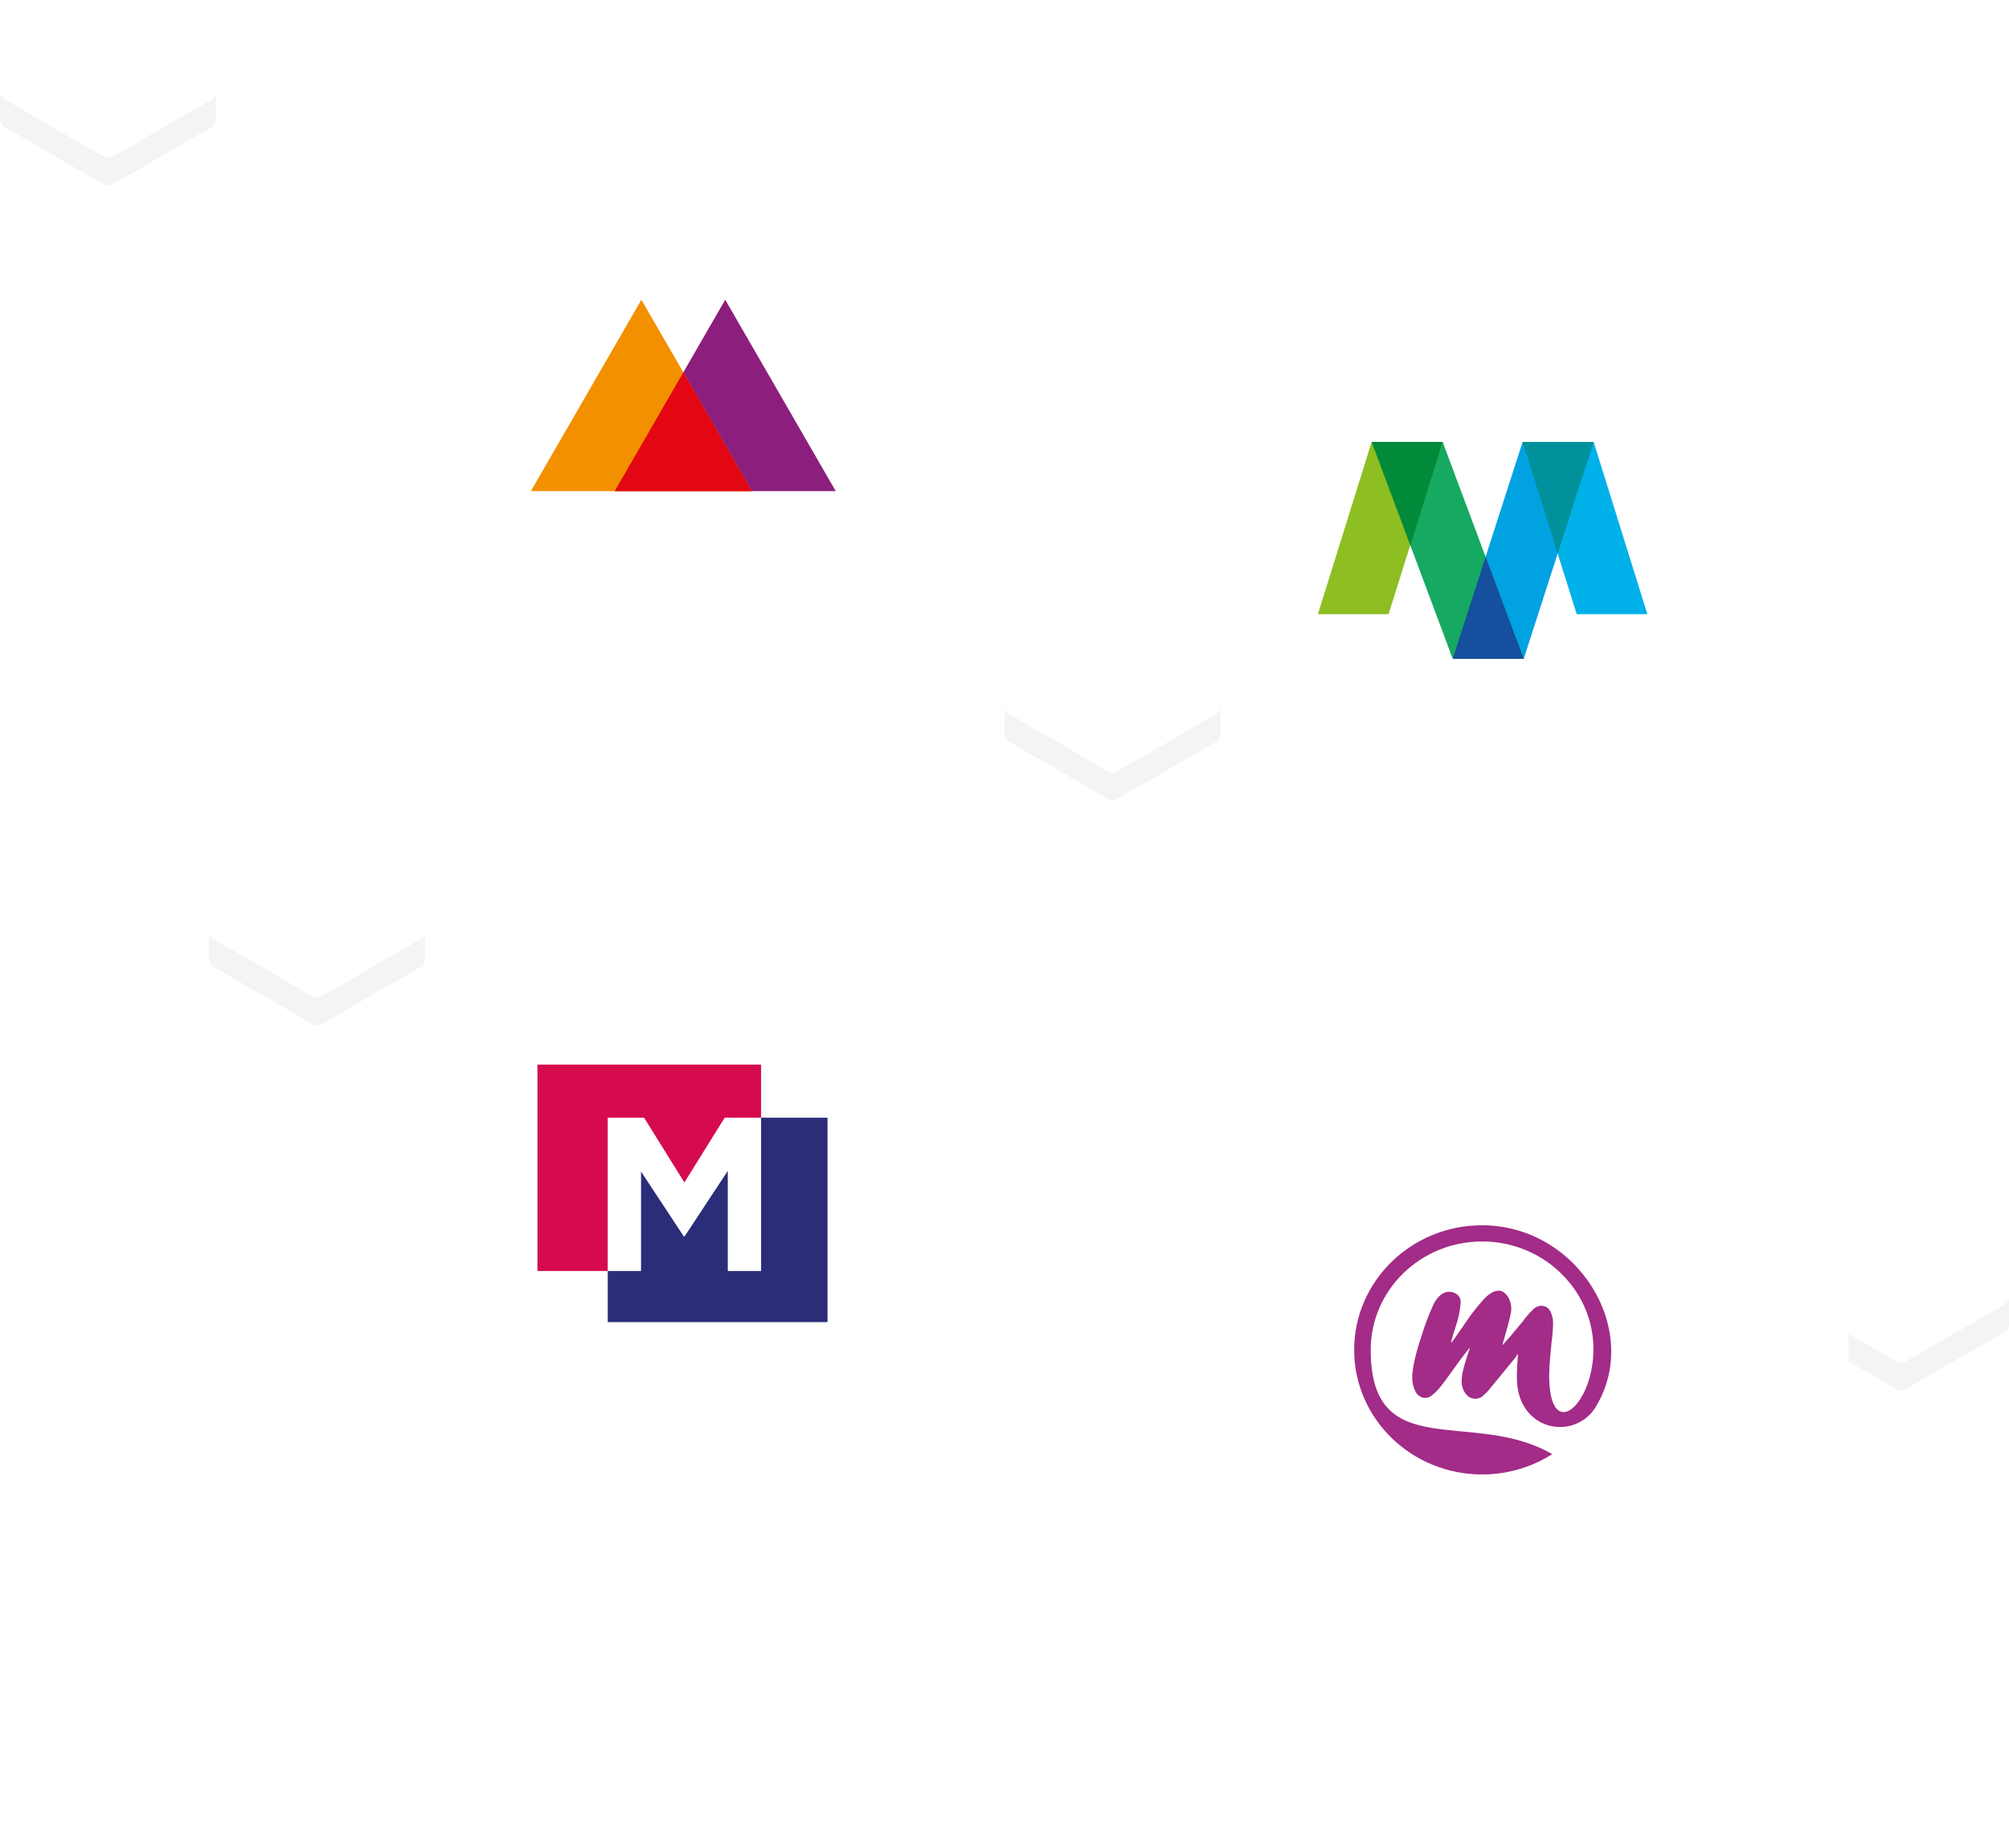 <svg width="500" height="460" viewBox="0 0 500 460" fill="none" xmlns="http://www.w3.org/2000/svg">
<path d="M499.996 322.706V330.012L499.956 329.983C499.845 330.629 499.474 331.235 498.826 331.606L474.279 345.78C473.915 345.99 473.506 346.095 473.101 346.091C472.7 346.088 472.302 345.987 471.941 345.78L447.365 331.55C446.585 331.102 446.206 330.313 446.206 329.528V322.706L451.36 325.212L471.905 313.381C472.626 312.967 473.513 312.967 474.235 313.385L490.108 322.538L494.228 324.911L499.996 322.706Z" fill="#F4F4F4"/>
<path d="M471.909 306.507L447.377 320.631C445.817 321.528 445.817 323.775 447.37 324.675L471.946 338.903C472.668 339.322 473.558 339.323 474.284 338.905L498.834 324.731C500.391 323.833 500.387 321.584 498.83 320.687L474.239 306.508C473.518 306.092 472.631 306.091 471.909 306.507Z" fill="white"/>
<path d="M471.909 306.238L447.377 320.362C445.817 321.258 445.817 323.505 447.37 324.406L471.946 338.634C472.668 339.052 473.558 339.053 474.284 338.636L498.834 324.462C500.391 323.563 500.387 321.315 498.83 320.417L474.239 306.238C473.518 305.822 472.631 305.822 471.909 306.238Z" fill="white"/>
<path d="M53.791 22.78V30.085L53.75 30.057C53.64 30.703 53.268 31.309 52.62 31.68L28.073 45.853C27.709 46.064 27.3 46.169 26.895 46.165C26.494 46.162 26.096 46.061 25.736 45.853L1.16 31.624C0.379 31.176 0 30.387 0 29.602V22.78L5.154 25.286L25.699 13.455C26.42 13.041 27.308 13.041 28.029 13.458L43.903 22.611L48.022 24.985L53.791 22.78Z" fill="#F4F4F4"/>
<path d="M25.703 6.581L1.172 20.705C-0.389 21.602 -0.389 23.849 1.164 24.749L25.74 38.977C26.462 39.396 27.353 39.397 28.078 38.979L52.628 24.805C54.185 23.907 54.182 21.658 52.624 20.761L28.034 6.582C27.312 6.166 26.425 6.165 25.703 6.581Z" fill="white"/>
<path d="M25.703 6.311L1.172 20.436C-0.389 21.332 -0.389 23.579 1.164 24.48L25.74 38.708C26.462 39.126 27.353 39.127 28.078 38.709L52.628 24.536C54.185 23.637 54.182 21.389 52.624 20.491L28.034 6.312C27.312 5.896 26.425 5.896 25.703 6.311Z" fill="white"/>
<g filter="url(#filter0_ddd_3:3889)">
<rect x="78.928" y="7.052" width="182.06" height="182.06" rx="12.629" fill="white"/>
</g>
<g clip-path="url(#clip0_3:3889)">
<path fill-rule="evenodd" clip-rule="evenodd" d="M180.496 74.611L194.252 98.431L208.008 122.259H180.496H152.985L166.741 98.431L180.496 74.611Z" fill="#8C1F7E"/>
<path fill-rule="evenodd" clip-rule="evenodd" d="M159.632 74.611L173.387 98.431L187.135 122.259H159.632H132.12L145.876 98.431L159.632 74.611Z" fill="#F39000"/>
<path fill-rule="evenodd" clip-rule="evenodd" d="M170.06 92.679L173.387 98.431L187.135 122.259H180.496H159.632H152.985L166.741 98.431L170.06 92.679Z" fill="#E30613"/>
</g>
<g filter="url(#filter1_ddd_3:3889)">
<rect x="277.826" y="45.99" width="182.06" height="182.06" rx="12.629" fill="white"/>
</g>
<path fill-rule="evenodd" clip-rule="evenodd" d="M396.626 110H378.957L392.411 152.883H410L396.626 110Z" fill="#00B1E9"/>
<path fill-rule="evenodd" clip-rule="evenodd" d="M379.23 164H361.561L378.948 110H396.626L379.23 164Z" fill="#00A2E2"/>
<path fill-rule="evenodd" clip-rule="evenodd" d="M378.957 110H396.626L387.674 137.781L378.957 110Z" fill="#00919D"/>
<path fill-rule="evenodd" clip-rule="evenodd" d="M379.23 164H361.561L341.375 110H359.044L379.23 164Z" fill="#16A961"/>
<path fill-rule="evenodd" clip-rule="evenodd" d="M341.374 110H359.044L345.589 152.883H328L341.374 110Z" fill="#8DBE22"/>
<path fill-rule="evenodd" clip-rule="evenodd" d="M341.375 110H359.044L351.025 135.818L341.375 110Z" fill="#008A3A"/>
<path fill-rule="evenodd" clip-rule="evenodd" d="M379.23 164H361.561L369.74 138.599L379.23 164Z" fill="#154F9E"/>
<g filter="url(#filter2_ddd_3:3889)">
<rect x="79" y="206" width="182.06" height="182.06" rx="12.629" fill="white"/>
</g>
<g clip-path="url(#clip1_3:3889)">
<path fill-rule="evenodd" clip-rule="evenodd" d="M151.253 316.371H133.759V265H189.417V278.207H180.363L170.331 294.345L160.299 278.207H151.253V316.371Z" fill="#D60B4E"/>
<path fill-rule="evenodd" clip-rule="evenodd" d="M189.417 278.207V316.371H181.129V291.456L170.39 307.755H170.171L159.541 291.616V316.371H151.253V329.09H205.951V278.207H189.417Z" fill="#2B2D79"/>
</g>
<g filter="url(#filter3_ddd_3:3889)">
<rect x="278" y="245" width="182.06" height="182.06" rx="12.629" fill="white"/>
</g>
<g clip-path="url(#clip2_3:3889)">
<path fill-rule="evenodd" clip-rule="evenodd" d="M368.851 304.992C392.52 304.992 408.65 330.866 397.273 349.994C396.372 351.577 395.063 352.894 393.481 353.81C391.899 354.726 390.1 355.209 388.269 355.209C386.437 355.209 384.639 354.726 383.056 353.81C381.474 352.894 380.166 351.577 379.265 349.994C376.916 345.952 377.519 341.592 377.793 337.178L377.699 337.069L377.284 337.76L370.856 345.611C370.267 346.36 369.592 347.038 368.843 347.631C368.359 347.989 367.771 348.18 367.168 348.175C366.694 348.174 366.227 348.058 365.808 347.837C365.389 347.616 365.031 347.297 364.764 346.908C364.094 346.011 363.747 344.916 363.778 343.8C363.788 342.96 363.888 342.124 364.075 341.305C364.271 340.411 364.654 339.074 365.242 337.294C365.343 336.921 365.461 336.602 365.555 336.33C365.649 336.058 365.743 335.841 365.805 335.646L365.704 335.545C364.193 337.434 362.697 339.431 361.241 341.53C360.019 343.245 359.046 344.541 358.32 345.416C357.742 346.124 357.088 346.768 356.371 347.336C355.931 347.709 355.382 347.932 354.805 347.973C354.31 347.974 353.824 347.842 353.399 347.591C352.973 347.341 352.623 346.982 352.385 346.551C351.73 345.363 351.421 344.017 351.493 342.665C351.493 340.592 352.244 337.258 353.748 332.662C354.597 329.854 355.644 327.109 356.88 324.446C357.96 322.519 359.228 321.547 360.607 321.547C361.371 321.518 362.119 321.773 362.705 322.262C362.976 322.488 363.192 322.772 363.337 323.092C363.482 323.412 363.552 323.761 363.543 324.112C363.385 326.292 362.932 328.441 362.196 330.501C361.844 331.566 361.491 332.763 361.131 334.107L361.225 334.224C361.804 333.457 362.739 332.144 364.028 330.283C365.529 327.957 367.204 325.746 369.039 323.669C370.48 322.06 371.819 321.26 373.017 321.26C373.586 321.273 374.129 321.501 374.536 321.897C375.054 322.368 375.454 322.954 375.702 323.607C375.99 324.321 376.136 325.084 376.133 325.853C376.133 326.63 375.663 328.698 374.708 331.993C374.504 332.677 374.355 333.221 374.246 333.61C374.136 333.999 374.042 334.333 373.948 334.62L374.066 334.737C374.285 334.473 374.481 334.24 374.645 334.03L375.225 333.377C375.436 333.151 375.632 332.926 375.82 332.716C376.242 332.242 377.307 330.967 379.006 328.908C379.786 327.804 380.675 326.781 381.661 325.853C382.158 325.365 382.818 325.072 383.516 325.029C383.96 325.013 384.4 325.114 384.791 325.323C385.182 325.532 385.51 325.841 385.74 326.219C386.323 327.284 386.595 328.49 386.523 329.701C386.48 331.204 386.354 332.703 386.147 334.193C385.904 336.82 385.56 339.727 385.56 342.362C385.56 365.842 406.426 338.895 390.72 319.387C388.098 316.14 384.772 313.522 380.99 311.728C377.208 309.935 373.066 309.011 368.875 309.026C353.56 309.026 341.142 321.112 341.142 336.019C341.142 364.699 366.667 350.476 386.304 361.964C381.104 365.275 375.053 367.029 368.875 367.016C351.281 367.016 337.023 353.134 337.023 336.019C337.023 318.905 351.281 304.992 368.851 304.992Z" fill="#A22C87"/>
</g>
<path d="M105.79 231.78V239.086L105.75 239.057C105.64 239.703 105.268 240.309 104.62 240.68L80.073 254.853C79.709 255.064 79.3 255.169 78.895 255.165C78.494 255.162 78.096 255.061 77.736 254.853L53.16 240.624C52.379 240.176 52 239.387 52 238.601V231.78L57.154 234.286L77.699 222.455C78.42 222.041 79.308 222.041 80.029 222.458L95.903 231.612L100.022 233.985L105.79 231.78Z" fill="#F4F4F4"/>
<path d="M77.703 215.581L53.172 229.705C51.611 230.602 51.611 232.849 53.164 233.749L77.74 247.977C78.462 248.396 79.353 248.396 80.078 247.979L104.628 233.805C106.185 232.906 106.182 230.658 104.624 229.76L80.034 215.582C79.312 215.166 78.425 215.165 77.703 215.581Z" fill="white"/>
<path d="M77.703 215.311L53.172 229.436C51.611 230.332 51.611 232.579 53.164 233.48L77.74 247.708C78.462 248.126 79.353 248.127 80.078 247.709L104.628 233.536C106.185 232.637 106.182 230.389 104.624 229.491L80.034 215.312C79.312 214.896 78.425 214.896 77.703 215.311Z" fill="white"/>
<path d="M105.79 231.78V239.086L105.75 239.057C105.64 239.703 105.268 240.309 104.62 240.68L80.073 254.853C79.709 255.064 79.3 255.169 78.895 255.165C78.494 255.162 78.096 255.061 77.736 254.853L53.16 240.624C52.379 240.176 52 239.387 52 238.601V231.78L57.154 234.286L77.699 222.455C78.42 222.041 79.308 222.041 80.029 222.458L95.903 231.612L100.022 233.985L105.79 231.78Z" fill="#F4F4F4"/>
<path d="M77.703 215.581L53.172 229.705C51.611 230.602 51.611 232.849 53.164 233.749L77.74 247.977C78.462 248.396 79.353 248.396 80.078 247.979L104.628 233.805C106.185 232.906 106.182 230.658 104.624 229.76L80.034 215.582C79.312 215.166 78.425 215.165 77.703 215.581Z" fill="white"/>
<path d="M77.703 215.311L53.172 229.436C51.611 230.332 51.611 232.579 53.164 233.48L77.74 247.708C78.462 248.126 79.353 248.127 80.078 247.709L104.628 233.536C106.185 232.637 106.182 230.389 104.624 229.491L80.034 215.312C79.312 214.896 78.425 214.896 77.703 215.311Z" fill="white"/>
<path d="M303.79 175.78V183.086L303.75 183.057C303.64 183.703 303.268 184.309 302.62 184.68L278.073 198.853C277.709 199.064 277.3 199.169 276.895 199.165C276.494 199.162 276.096 199.061 275.736 198.853L251.16 184.624C250.379 184.176 250 183.387 250 182.601V175.78L255.154 178.286L275.699 166.455C276.42 166.041 277.308 166.041 278.029 166.458L293.903 175.612L298.022 177.985L303.79 175.78Z" fill="#F4F4F4"/>
<path d="M275.703 159.581L251.172 173.705C249.611 174.602 249.611 176.849 251.164 177.749L275.74 191.977C276.462 192.396 277.353 192.396 278.078 191.979L302.628 177.805C304.185 176.906 304.182 174.658 302.624 173.76L278.034 159.582C277.312 159.166 276.425 159.165 275.703 159.581Z" fill="white"/>
<path d="M275.703 159.311L251.172 173.436C249.611 174.332 249.611 176.579 251.164 177.48L275.74 191.708C276.462 192.126 277.353 192.127 278.078 191.709L302.628 177.536C304.185 176.637 304.182 174.389 302.624 173.491L278.034 159.312C277.312 158.896 276.425 158.896 275.703 159.311Z" fill="white"/>
<defs>
<filter id="filter0_ddd_3:3889" x="59.21" y="0.48" width="221.496" height="221.496" filterUnits="userSpaceOnUse" color-interpolation-filters="sRGB">
<feFlood flood-opacity="0" result="BackgroundImageFix"/>
<feColorMatrix in="SourceAlpha" type="matrix" values="0 0 0 0 0 0 0 0 0 0 0 0 0 0 0 0 0 0 127 0" result="hardAlpha"/>
<feOffset/>
<feGaussianBlur stdDeviation="0.411"/>
<feColorMatrix type="matrix" values="0 0 0 0 0 0 0 0 0 0 0 0 0 0 0 0 0 0 0.04 0"/>
<feBlend mode="normal" in2="BackgroundImageFix" result="effect1_dropShadow_3:3889"/>
<feColorMatrix in="SourceAlpha" type="matrix" values="0 0 0 0 0 0 0 0 0 0 0 0 0 0 0 0 0 0 127 0" result="hardAlpha"/>
<feOffset dy="1.643"/>
<feGaussianBlur stdDeviation="2.465"/>
<feColorMatrix type="matrix" values="0 0 0 0 0 0 0 0 0 0 0 0 0 0 0 0 0 0 0.04 0"/>
<feBlend mode="normal" in2="effect1_dropShadow_3:3889" result="effect2_dropShadow_3:3889"/>
<feColorMatrix in="SourceAlpha" type="matrix" values="0 0 0 0 0 0 0 0 0 0 0 0 0 0 0 0 0 0 127 0" result="hardAlpha"/>
<feOffset dy="13.145"/>
<feGaussianBlur stdDeviation="9.859"/>
<feColorMatrix type="matrix" values="0 0 0 0 0 0 0 0 0 0 0 0 0 0 0 0 0 0 0.06 0"/>
<feBlend mode="normal" in2="effect2_dropShadow_3:3889" result="effect3_dropShadow_3:3889"/>
<feBlend mode="normal" in="SourceGraphic" in2="effect3_dropShadow_3:3889" result="shape"/>
</filter>
<filter id="filter1_ddd_3:3889" x="258.108" y="39.417" width="221.496" height="221.496" filterUnits="userSpaceOnUse" color-interpolation-filters="sRGB">
<feFlood flood-opacity="0" result="BackgroundImageFix"/>
<feColorMatrix in="SourceAlpha" type="matrix" values="0 0 0 0 0 0 0 0 0 0 0 0 0 0 0 0 0 0 127 0" result="hardAlpha"/>
<feOffset/>
<feGaussianBlur stdDeviation="0.411"/>
<feColorMatrix type="matrix" values="0 0 0 0 0 0 0 0 0 0 0 0 0 0 0 0 0 0 0.04 0"/>
<feBlend mode="normal" in2="BackgroundImageFix" result="effect1_dropShadow_3:3889"/>
<feColorMatrix in="SourceAlpha" type="matrix" values="0 0 0 0 0 0 0 0 0 0 0 0 0 0 0 0 0 0 127 0" result="hardAlpha"/>
<feOffset dy="1.643"/>
<feGaussianBlur stdDeviation="2.465"/>
<feColorMatrix type="matrix" values="0 0 0 0 0 0 0 0 0 0 0 0 0 0 0 0 0 0 0.04 0"/>
<feBlend mode="normal" in2="effect1_dropShadow_3:3889" result="effect2_dropShadow_3:3889"/>
<feColorMatrix in="SourceAlpha" type="matrix" values="0 0 0 0 0 0 0 0 0 0 0 0 0 0 0 0 0 0 127 0" result="hardAlpha"/>
<feOffset dy="13.145"/>
<feGaussianBlur stdDeviation="9.859"/>
<feColorMatrix type="matrix" values="0 0 0 0 0 0 0 0 0 0 0 0 0 0 0 0 0 0 0.06 0"/>
<feBlend mode="normal" in2="effect2_dropShadow_3:3889" result="effect3_dropShadow_3:3889"/>
<feBlend mode="normal" in="SourceGraphic" in2="effect3_dropShadow_3:3889" result="shape"/>
</filter>
<filter id="filter2_ddd_3:3889" x="59.282" y="199.427" width="221.496" height="221.496" filterUnits="userSpaceOnUse" color-interpolation-filters="sRGB">
<feFlood flood-opacity="0" result="BackgroundImageFix"/>
<feColorMatrix in="SourceAlpha" type="matrix" values="0 0 0 0 0 0 0 0 0 0 0 0 0 0 0 0 0 0 127 0" result="hardAlpha"/>
<feOffset/>
<feGaussianBlur stdDeviation="0.411"/>
<feColorMatrix type="matrix" values="0 0 0 0 0 0 0 0 0 0 0 0 0 0 0 0 0 0 0.04 0"/>
<feBlend mode="normal" in2="BackgroundImageFix" result="effect1_dropShadow_3:3889"/>
<feColorMatrix in="SourceAlpha" type="matrix" values="0 0 0 0 0 0 0 0 0 0 0 0 0 0 0 0 0 0 127 0" result="hardAlpha"/>
<feOffset dy="1.643"/>
<feGaussianBlur stdDeviation="2.465"/>
<feColorMatrix type="matrix" values="0 0 0 0 0 0 0 0 0 0 0 0 0 0 0 0 0 0 0.04 0"/>
<feBlend mode="normal" in2="effect1_dropShadow_3:3889" result="effect2_dropShadow_3:3889"/>
<feColorMatrix in="SourceAlpha" type="matrix" values="0 0 0 0 0 0 0 0 0 0 0 0 0 0 0 0 0 0 127 0" result="hardAlpha"/>
<feOffset dy="13.145"/>
<feGaussianBlur stdDeviation="9.859"/>
<feColorMatrix type="matrix" values="0 0 0 0 0 0 0 0 0 0 0 0 0 0 0 0 0 0 0.06 0"/>
<feBlend mode="normal" in2="effect2_dropShadow_3:3889" result="effect3_dropShadow_3:3889"/>
<feBlend mode="normal" in="SourceGraphic" in2="effect3_dropShadow_3:3889" result="shape"/>
</filter>
<filter id="filter3_ddd_3:3889" x="258.282" y="238.427" width="221.496" height="221.496" filterUnits="userSpaceOnUse" color-interpolation-filters="sRGB">
<feFlood flood-opacity="0" result="BackgroundImageFix"/>
<feColorMatrix in="SourceAlpha" type="matrix" values="0 0 0 0 0 0 0 0 0 0 0 0 0 0 0 0 0 0 127 0" result="hardAlpha"/>
<feOffset/>
<feGaussianBlur stdDeviation="0.411"/>
<feColorMatrix type="matrix" values="0 0 0 0 0 0 0 0 0 0 0 0 0 0 0 0 0 0 0.04 0"/>
<feBlend mode="normal" in2="BackgroundImageFix" result="effect1_dropShadow_3:3889"/>
<feColorMatrix in="SourceAlpha" type="matrix" values="0 0 0 0 0 0 0 0 0 0 0 0 0 0 0 0 0 0 127 0" result="hardAlpha"/>
<feOffset dy="1.643"/>
<feGaussianBlur stdDeviation="2.465"/>
<feColorMatrix type="matrix" values="0 0 0 0 0 0 0 0 0 0 0 0 0 0 0 0 0 0 0.04 0"/>
<feBlend mode="normal" in2="effect1_dropShadow_3:3889" result="effect2_dropShadow_3:3889"/>
<feColorMatrix in="SourceAlpha" type="matrix" values="0 0 0 0 0 0 0 0 0 0 0 0 0 0 0 0 0 0 127 0" result="hardAlpha"/>
<feOffset dy="13.145"/>
<feGaussianBlur stdDeviation="9.859"/>
<feColorMatrix type="matrix" values="0 0 0 0 0 0 0 0 0 0 0 0 0 0 0 0 0 0 0.06 0"/>
<feBlend mode="normal" in2="effect2_dropShadow_3:3889" result="effect3_dropShadow_3:3889"/>
<feBlend mode="normal" in="SourceGraphic" in2="effect3_dropShadow_3:3889" result="shape"/>
</filter>
<clipPath id="clip0_3:3889">
<rect width="75.88" height="47.649" fill="white" transform="translate(132.12 74.611)"/>
</clipPath>
<clipPath id="clip1_3:3889">
<rect width="72.193" height="64.09" fill="white" transform="translate(133.759 265)"/>
</clipPath>
<clipPath id="clip2_3:3889">
<rect width="64" height="62" fill="white" transform="translate(337 305)"/>
</clipPath>
</defs>
</svg>
